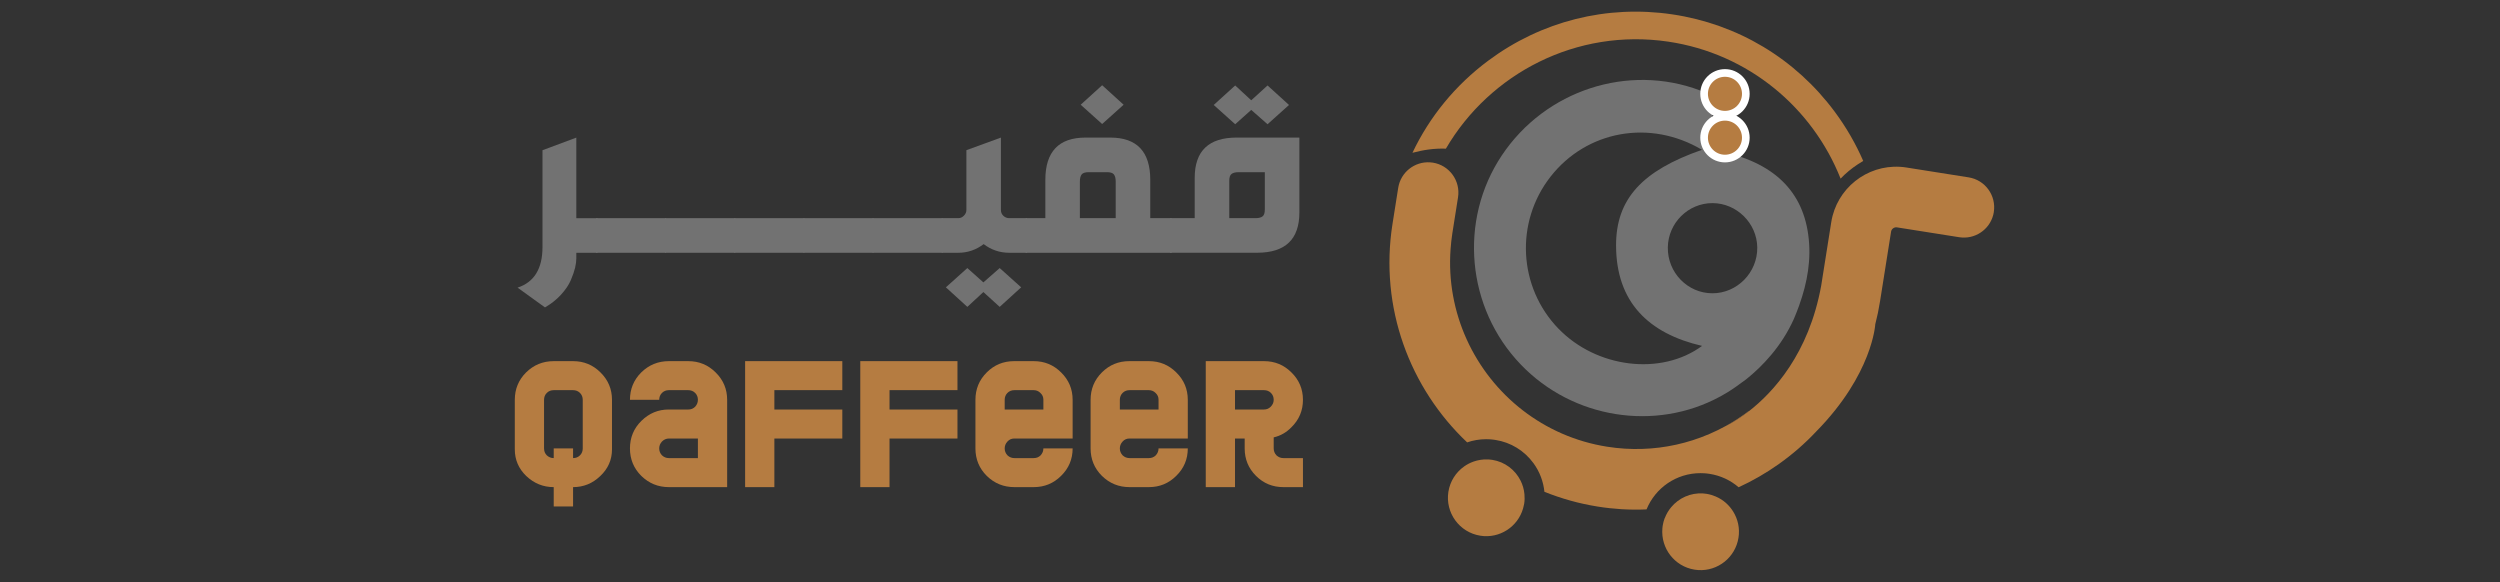 <svg width="597" height="139" viewBox="0 0 597 139" fill="none" xmlns="http://www.w3.org/2000/svg">
<rect x="0" y="0" width="597" height="139" fill="#333333" stroke="none"/>
<path d="M129.546 59.006V35.873L137.626 32.862V52.107H142.699V60.37H137.626V61.724C137.626 62.356 137.526 63.088 137.334 63.939C137.133 64.781 136.795 65.778 136.301 66.922C135.807 68.066 135.031 69.21 133.97 70.372C132.91 71.534 131.63 72.55 130.141 73.41L123.596 68.688C127.563 67.389 129.546 64.158 129.546 59.006Z" fill="#727272"/>
<path d="M142.333 60.361V52.098H159.078V60.361H142.333Z" fill="#727272"/>
<path d="M158.841 60.361V52.098H175.586V60.361H158.841Z" fill="#727272"/>
<path d="M175.348 60.361V52.098H192.093V60.361H175.348Z" fill="#727272"/>
<path d="M191.855 60.361V52.098H208.6V60.361H191.855Z" fill="#727272"/>
<path d="M208.362 60.361V52.098H225.107V60.361H208.362Z" fill="#727272"/>
<path d="M239.018 32.853V50.149C239.018 50.698 239.21 51.164 239.612 51.54C240.005 51.915 240.481 52.098 241.029 52.098H245.27V60.361H241.029C238.753 60.361 236.706 59.675 234.896 58.293C233.086 59.675 231.066 60.361 228.827 60.361H224.878V52.098H228.827C229.339 52.098 229.787 51.906 230.18 51.503C230.573 51.109 230.774 50.661 230.774 50.149V35.864L239.027 32.853H239.018ZM231.002 73.282L225.875 68.615L231.002 64.012L234.832 67.435L238.726 64.012L243.853 68.615L238.726 73.282L234.832 69.741L231.002 73.282Z" fill="#727272"/>
<path d="M244.914 60.361V52.098H249.63V42.947C249.63 36.221 252.829 32.854 259.236 32.854H265.132C271.502 32.854 274.683 36.221 274.683 42.947V52.098H279.811V60.361H244.914ZM257.883 52.098H266.43V43.359C266.43 42.608 266.292 42.05 266.018 41.675C265.744 41.3 265.196 41.117 264.364 41.117H259.94C259.117 41.117 258.56 41.309 258.286 41.675C258.011 42.05 257.874 42.608 257.874 43.359V52.098H257.883ZM263.194 29.614L258.066 25.011L263.194 20.354L268.322 25.011L263.194 29.614Z" fill="#727272"/>
<path d="M310.293 32.853V50.734C310.293 57.149 306.93 60.352 300.212 60.352H279.399V52.089H285.295V42.471C285.295 36.056 288.631 32.853 295.312 32.853H310.284H310.293ZM294.965 29.669L289.837 25.066L294.965 20.408L298.795 23.95L302.689 20.408L307.816 25.066L302.689 29.669L298.795 26.247L294.965 29.669ZM302.04 41.117H295.788C295.038 41.117 294.481 41.254 294.106 41.528C293.731 41.803 293.548 42.352 293.548 43.185V52.098H299.8C300.55 52.098 301.107 51.96 301.482 51.686C301.857 51.411 302.04 50.862 302.04 50.03V41.117Z" fill="#727272"/>
<path d="M139.159 95.48C139.159 94.82 138.939 94.27 138.499 93.83C138.059 93.39 137.509 93.17 136.849 93.17H132.229C131.569 93.17 131.019 93.39 130.579 93.83C130.139 94.27 129.919 94.82 129.919 95.48V107.085C129.919 107.745 130.139 108.295 130.579 108.735C131.055 109.175 131.605 109.395 132.229 109.395V107.085H136.849V109.395C137.509 109.395 138.059 109.175 138.499 108.735C138.939 108.295 139.159 107.745 139.159 107.085V95.48ZM146.144 107.305C146.144 109.799 145.209 111.925 143.339 113.685C141.505 115.445 139.342 116.325 136.849 116.325V120.945H132.229V116.325C129.735 116.325 127.554 115.445 125.684 113.685C123.85 111.925 122.934 109.799 122.934 107.305V95.48C122.934 92.913 123.832 90.732 125.629 88.935C127.462 87.138 129.662 86.24 132.229 86.24H136.849C139.415 86.24 141.597 87.138 143.394 88.935C145.227 90.732 146.144 92.913 146.144 95.48V107.305ZM157.419 107.085C157.419 107.709 157.639 108.259 158.079 108.735C158.555 109.175 159.105 109.395 159.729 109.395H166.659V104.72H159.729C159.105 104.72 158.555 104.959 158.079 105.435C157.639 105.912 157.419 106.462 157.419 107.085ZM173.644 95.48V116.325H159.729C157.162 116.325 154.962 115.427 153.129 113.63C151.332 111.834 150.434 109.652 150.434 107.085C150.434 104.482 151.35 102.282 153.184 100.485C155.017 98.689 157.18 97.79 159.674 97.79H164.404C165.027 97.79 165.559 97.57 165.999 97.13C166.439 96.653 166.659 96.103 166.659 95.48C166.659 94.82 166.439 94.27 165.999 93.83C165.559 93.39 165.009 93.17 164.349 93.17H159.729C159.069 93.17 158.519 93.39 158.079 93.83C157.639 94.27 157.419 94.82 157.419 95.48H150.434C150.434 92.913 151.332 90.732 153.129 88.935C154.962 87.138 157.162 86.24 159.729 86.24H164.349C166.915 86.24 169.097 87.138 170.894 88.935C172.727 90.732 173.644 92.913 173.644 95.48ZM184.919 97.79H201.144V104.72H184.919V116.325H177.934V86.24H201.144V93.17H184.919V97.79ZM212.419 97.79H228.644V104.72H212.419V116.325H205.434V86.24H228.644V93.17H212.419V97.79ZM249.159 95.425C249.159 94.802 248.92 94.27 248.444 93.83C248.004 93.39 247.472 93.17 246.849 93.17H242.229C241.569 93.17 241.019 93.39 240.579 93.83C240.139 94.27 239.919 94.82 239.919 95.48V97.79H249.159V95.425ZM256.144 95.48V104.72H242.174C241.55 104.72 241.019 104.959 240.579 105.435C240.139 105.912 239.919 106.462 239.919 107.085C239.919 107.709 240.139 108.259 240.579 108.735C241.055 109.175 241.605 109.395 242.229 109.395H246.849C247.509 109.395 248.059 109.175 248.499 108.735C248.939 108.259 249.159 107.709 249.159 107.085H256.144C256.144 109.652 255.227 111.834 253.394 113.63C251.597 115.427 249.415 116.325 246.849 116.325H242.229C239.662 116.325 237.462 115.427 235.629 113.63C233.832 111.834 232.934 109.652 232.934 107.085V95.48C232.934 92.913 233.832 90.732 235.629 88.935C237.425 87.138 239.607 86.24 242.174 86.24H246.849C249.415 86.24 251.597 87.138 253.394 88.935C255.227 90.732 256.144 92.913 256.144 95.48ZM276.659 95.425C276.659 94.802 276.42 94.27 275.944 93.83C275.504 93.39 274.972 93.17 274.349 93.17H269.729C269.069 93.17 268.519 93.39 268.079 93.83C267.639 94.27 267.419 94.82 267.419 95.48V97.79H276.659V95.425ZM283.644 95.48V104.72H269.674C269.05 104.72 268.519 104.959 268.079 105.435C267.639 105.912 267.419 106.462 267.419 107.085C267.419 107.709 267.639 108.259 268.079 108.735C268.555 109.175 269.105 109.395 269.729 109.395H274.349C275.009 109.395 275.559 109.175 275.999 108.735C276.439 108.259 276.659 107.709 276.659 107.085H283.644C283.644 109.652 282.727 111.834 280.894 113.63C279.097 115.427 276.915 116.325 274.349 116.325H269.729C267.162 116.325 264.962 115.427 263.129 113.63C261.332 111.834 260.434 109.652 260.434 107.085V95.48C260.434 92.913 261.332 90.732 263.129 88.935C264.925 87.138 267.107 86.24 269.674 86.24H274.349C276.915 86.24 279.097 87.138 280.894 88.935C282.727 90.732 283.644 92.913 283.644 95.48ZM301.849 97.79C302.472 97.79 303.004 97.57 303.444 97.13C303.92 96.653 304.159 96.103 304.159 95.48C304.159 94.82 303.939 94.27 303.499 93.83C303.059 93.39 302.509 93.17 301.849 93.17H294.919V97.79H301.849ZM311.144 95.48C311.144 98.047 310.227 100.229 308.394 102.025C307.184 103.272 305.772 104.079 304.159 104.445V107.085C304.159 107.709 304.379 108.259 304.819 108.735C305.295 109.175 305.845 109.395 306.469 109.395H311.144V116.325H306.469C303.902 116.325 301.72 115.427 299.924 113.63C298.127 111.834 297.229 109.652 297.229 107.085V104.72H294.919V116.325H287.934V86.24H301.849C304.415 86.24 306.597 87.138 308.394 88.935C310.227 90.732 311.144 92.913 311.144 95.48Z" fill="#B57C41"/>
<path d="M345.281 35.5C355.792 17.491 376.522 6.711 398.357 9.941C417.57 12.787 432.834 25.763 439.534 42.656C440.768 41.347 442.184 40.203 443.61 39.261C444.049 38.977 444.488 38.693 444.936 38.428C443.144 34.319 440.877 30.384 438.144 26.697C428.73 14.004 414.938 5.741 399.317 3.426C383.697 1.12 368.103 5.036 355.426 14.462C347.547 20.318 341.387 27.859 337.292 36.488C339.915 35.783 342.548 35.399 345.281 35.5Z" fill="#B57C41"/>
<path d="M397.553 123.723C397.919 122.753 398.449 121.865 399.098 121.097C400.917 118.928 403.695 117.647 406.666 117.83C406.958 117.848 407.251 117.876 407.543 117.93C408.293 118.049 409.006 118.269 409.682 118.553C410.642 118.955 411.51 119.514 412.26 120.2C412.89 120.776 413.43 121.435 413.878 122.149C415.002 123.952 415.514 126.157 415.148 128.417C414.408 133.13 410.203 136.424 405.542 136.132C405.249 136.113 404.957 136.086 404.664 136.031C399.884 135.271 396.575 130.943 396.977 126.194C396.996 125.974 397.014 125.754 397.05 125.535C397.151 124.894 397.316 124.29 397.535 123.714L397.553 123.723Z" fill="#B57C41"/>
<path d="M349.586 111.424C350.298 110.911 351.075 110.509 351.907 110.216C352.94 109.859 354.037 109.676 355.17 109.713C355.271 109.713 355.371 109.713 355.481 109.713C355.773 109.731 356.066 109.758 356.358 109.813C359.402 110.298 361.852 112.229 363.122 114.791C363.616 115.78 363.926 116.859 364.036 117.994C364.109 118.745 364.1 119.522 363.972 120.3C363.954 120.401 363.927 120.492 363.908 120.593C363.04 125.141 358.927 128.307 354.366 128.024C354.073 128.005 353.781 127.978 353.488 127.923C348.489 127.127 345.089 122.432 345.875 117.436C346.277 114.919 347.666 112.806 349.586 111.424Z" fill="#B57C41"/>
<path d="M476.131 50.625C475.546 54.341 472.228 56.949 468.554 56.72C468.325 56.702 468.097 56.683 467.859 56.647L452.997 54.295C452.997 54.295 452.915 54.286 452.878 54.286C452.257 54.249 451.69 54.688 451.59 55.32L448.957 71.929C448.665 73.796 448.281 75.635 447.815 77.428C447.815 77.428 447.193 89.315 433.739 103.014C431.024 105.906 428.026 108.514 424.8 110.802C424.781 110.811 424.772 110.82 424.754 110.838C421.747 112.961 418.548 114.819 415.184 116.356C413.247 114.691 410.888 113.574 408.293 113.163C407.854 113.089 407.406 113.044 406.958 113.016C406.657 112.998 406.364 112.989 406.072 112.989C400.332 112.989 395.304 116.475 393.193 121.645C391.191 121.728 389.171 121.719 387.133 121.59C385.278 121.472 383.404 121.27 381.53 120.968C377.079 120.264 372.829 119.056 368.807 117.445C368.56 115.011 367.692 112.678 366.22 110.646C364.027 107.626 360.782 105.631 357.099 105.055C356.66 104.982 356.212 104.936 355.764 104.908C355.472 104.89 355.179 104.881 354.887 104.881C353.305 104.881 351.779 105.146 350.353 105.64C336.67 92.701 329.367 73.448 332.53 53.471L333.892 44.86C334.477 41.145 337.795 38.537 341.469 38.766C341.697 38.784 341.926 38.803 342.164 38.839C346.112 39.461 348.799 43.177 348.178 47.121L346.816 55.732C346.624 56.967 346.496 58.193 346.405 59.41C345.262 74.683 352.081 89.041 363.606 97.963C369.319 102.383 376.174 105.476 383.788 106.675C385.205 106.903 386.612 107.05 388.02 107.141C393.614 107.489 399.07 106.766 404.18 105.137C406.903 104.268 409.527 103.142 412.013 101.779C412.113 101.733 414.444 100.681 417.625 98.21C423.392 93.717 431.938 84.539 434.9 68.223L437.303 53.06C438.574 45.007 445.786 39.342 453.756 39.837C454.249 39.864 454.752 39.919 455.246 40.001L470.108 42.353C474.056 42.975 476.743 46.691 476.122 50.635L476.131 50.625Z" fill="#B57C41"/>
<path d="M417.643 98.201C414.471 100.672 412.131 101.733 412.031 101.77C413.987 100.699 415.851 99.482 417.625 98.137L417.643 98.192V98.201Z" fill="#B57C41"/>
<path d="M431.802 56.008C430.275 44.871 422.625 38.127 408.878 35.757C408.878 32.334 408.714 29.058 408.933 25.81C409.089 23.43 408.101 22.405 405.999 21.609C388.825 15.094 369.027 21.536 358.635 37.111C348.288 52.613 350.189 73.559 363.178 87.066C375.608 100.005 395.314 103.089 410.761 94.698C410.761 94.698 410.761 94.698 410.77 94.698C410.77 94.698 410.798 94.688 410.825 94.67C411.392 94.359 411.949 94.039 412.498 93.7C413.997 92.785 415.414 91.733 417.031 90.543C420.797 87.514 425.413 82.783 428.383 76.149C428.831 75.087 429.252 74.026 429.636 72.955C431.592 67.501 432.615 61.882 431.802 56.017V56.008ZM372.153 78.482C362.565 68.563 361.761 53.079 370.261 42.199C378.862 31.181 394.044 28.39 406.429 35.775C392.216 40.735 385.891 47.452 385.918 58.634C385.946 72.113 393.642 79.635 406.456 82.6C396.676 89.811 381.239 87.88 372.162 78.482H372.153ZM408.924 70.036C402.992 70.036 398.175 65.067 398.276 59.064C398.367 53.217 403.157 48.486 408.961 48.504C414.737 48.522 419.572 53.317 419.636 59.101C419.709 65.067 414.829 70.045 408.924 70.036Z" fill="#727272"/>
<path d="M411.922 37.864C409.171 37.864 406.94 35.622 406.94 32.877C406.94 30.132 409.18 27.89 411.922 27.89C414.664 27.89 416.903 30.132 416.903 32.877C416.903 35.622 414.664 37.864 411.922 37.864Z" fill="#B57C41"/>
<path d="M411.922 28.805C414.17 28.805 415.989 30.626 415.989 32.877C415.989 35.128 414.17 36.949 411.922 36.949C409.673 36.949 407.854 35.128 407.854 32.877C407.854 30.626 409.673 28.805 411.922 28.805ZM411.922 26.975C408.668 26.975 406.026 29.619 406.026 32.877C406.026 36.135 408.668 38.779 411.922 38.779C415.176 38.779 417.817 36.135 417.817 32.877C417.817 29.619 415.176 26.975 411.922 26.975Z" fill="white"/>
<path d="M411.922 27.396C409.171 27.396 406.94 25.154 406.94 22.409C406.94 19.664 409.18 17.422 411.922 17.422C414.664 17.422 416.903 19.664 416.903 22.409C416.903 25.154 414.664 27.396 411.922 27.396Z" fill="#B57C41"/>
<path d="M411.922 18.337C414.17 18.337 415.989 20.158 415.989 22.409C415.989 24.66 414.17 26.481 411.922 26.481C409.673 26.481 407.854 24.66 407.854 22.409C407.854 20.158 409.673 18.337 411.922 18.337ZM411.922 16.507C408.668 16.507 406.026 19.151 406.026 22.409C406.026 25.667 408.668 28.311 411.922 28.311C415.176 28.311 417.817 25.667 417.817 22.409C417.817 19.151 415.176 16.507 411.922 16.507Z" fill="white"/>
</svg>
